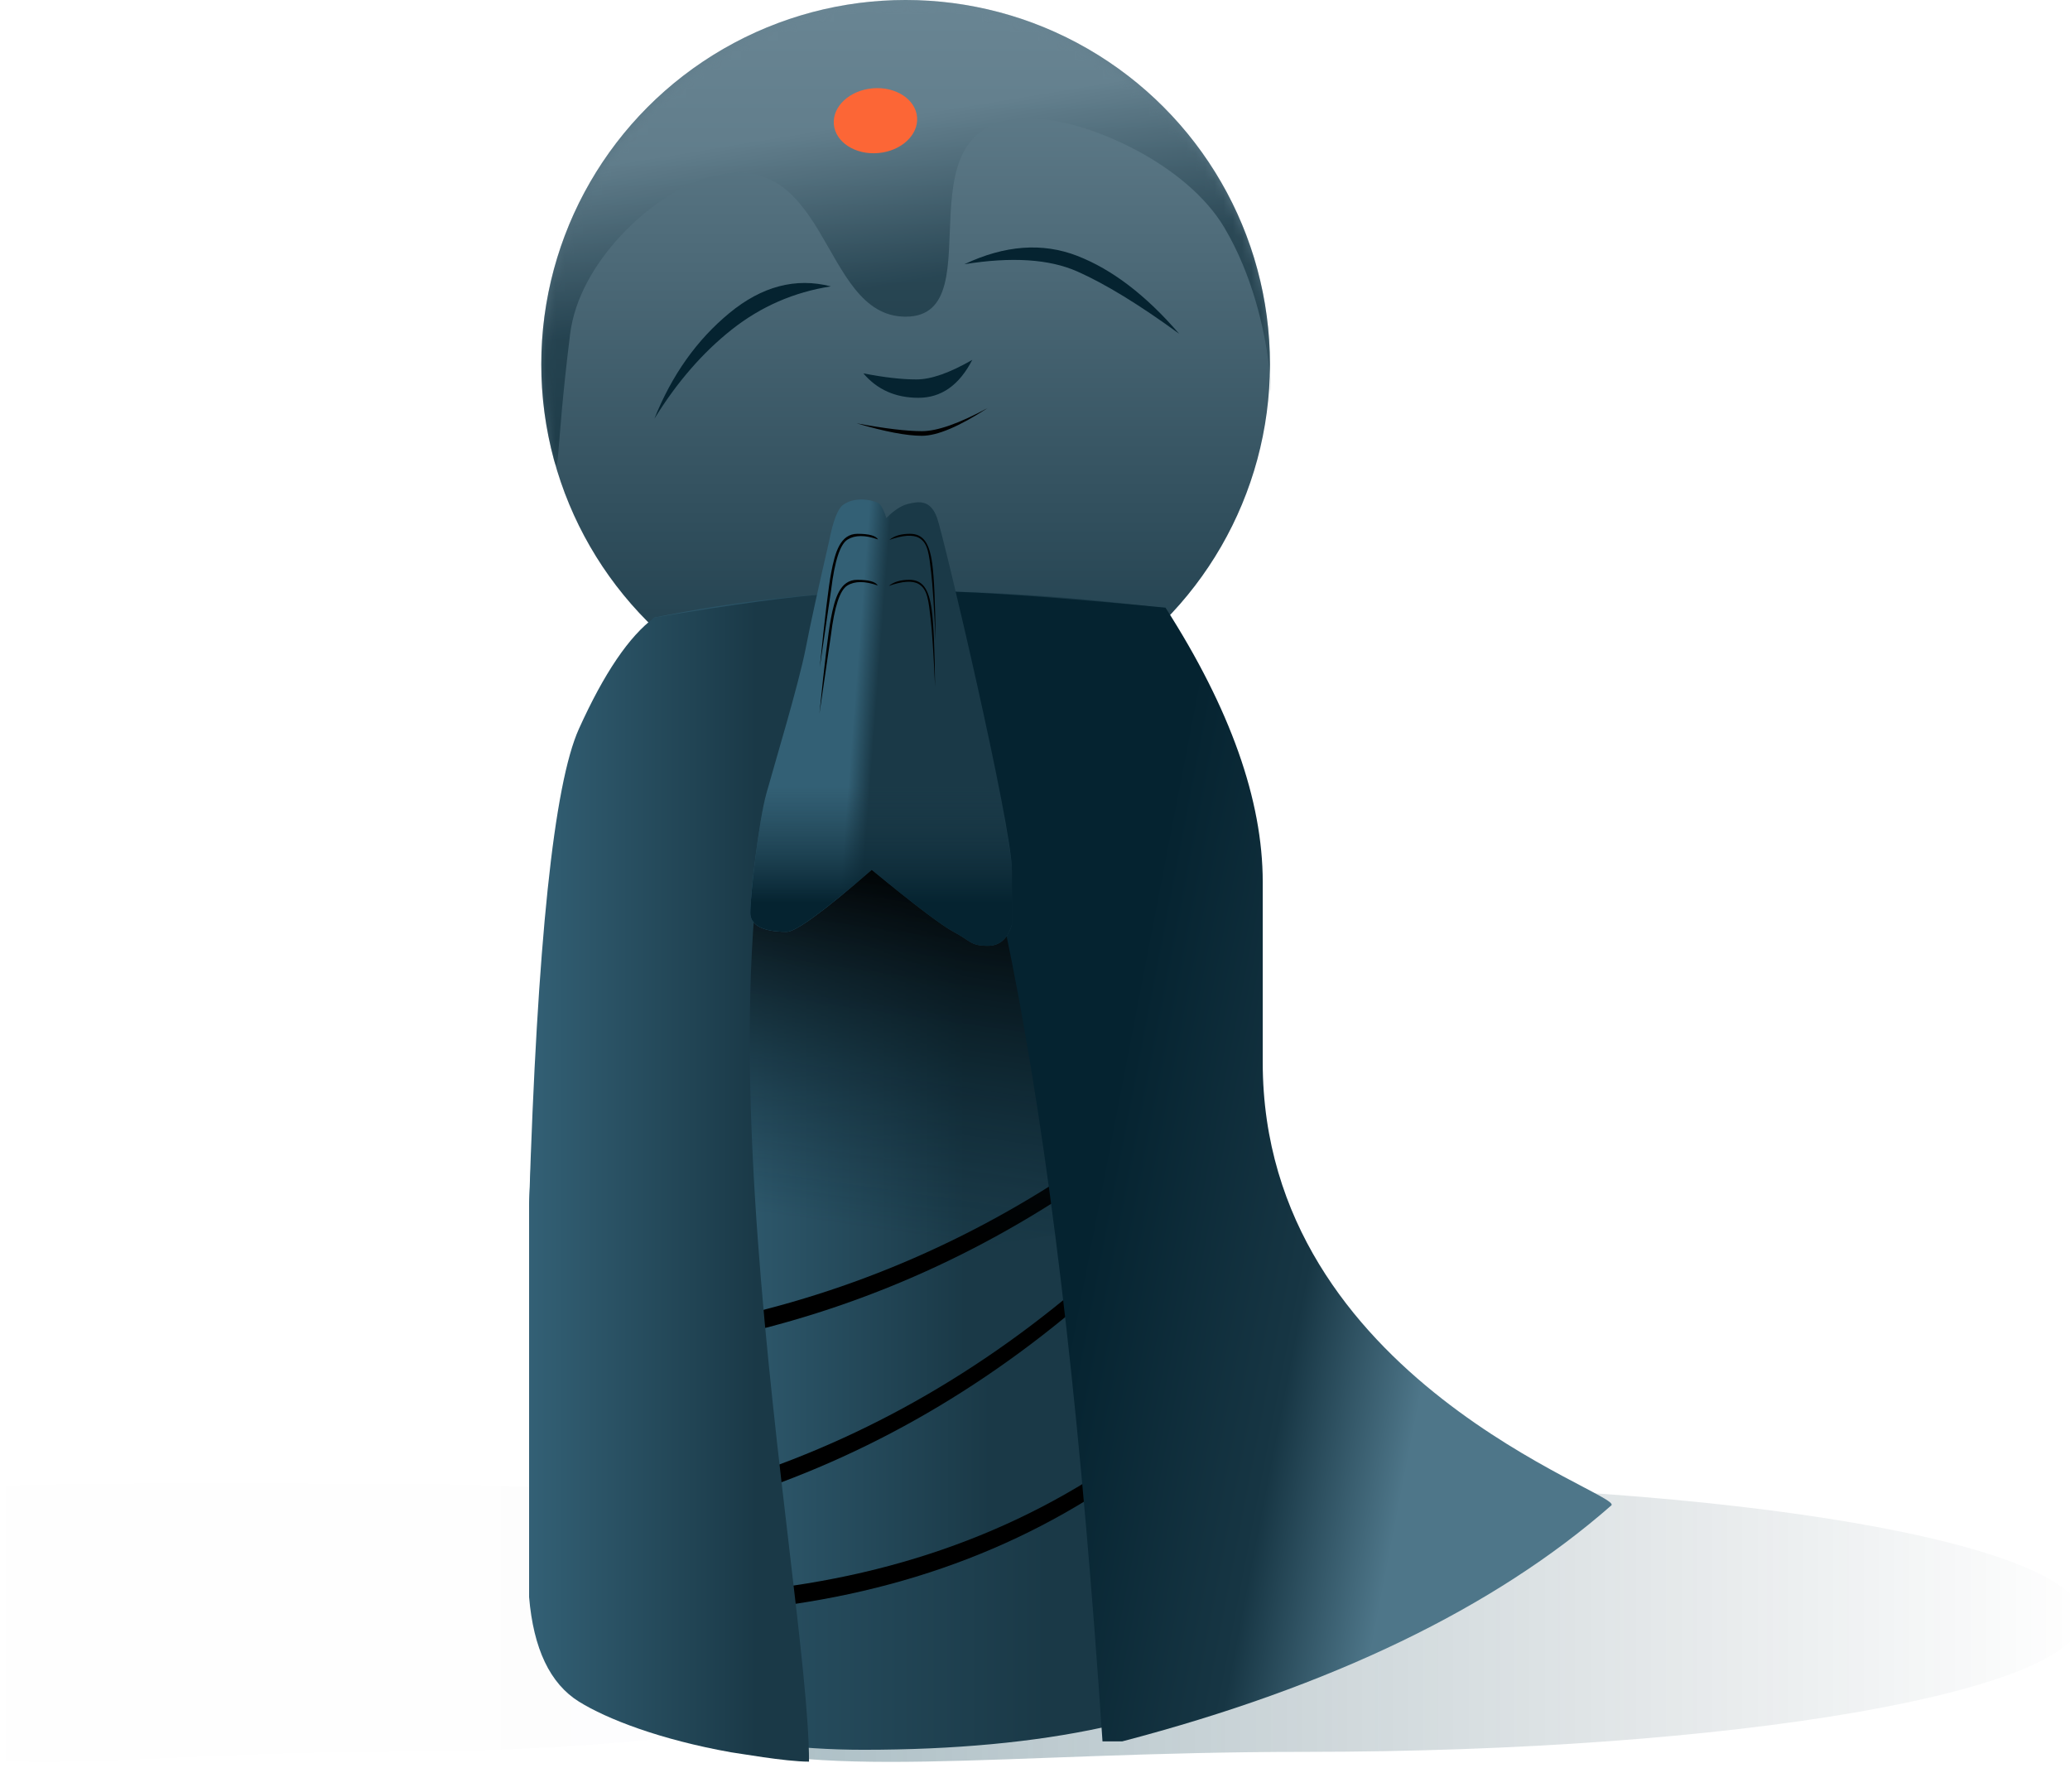 <svg xmlns="http://www.w3.org/2000/svg" xmlns:xlink="http://www.w3.org/1999/xlink" width="223" height="193" viewBox="0 0 223 193">
    <defs>
        <linearGradient id="prefix__a" x1="0%" x2="100%" y1="50%" y2="50%">
            <stop offset="0%" stop-color="#0C495E" stop-opacity=".4"/>
            <stop offset="100%" stop-color="#052330" stop-opacity="0"/>
        </linearGradient>
        <linearGradient id="prefix__c" x1="100%" x2="0%" y1="50%" y2="50%">
            <stop offset="0%" stop-color="#0C495E" stop-opacity=".01"/>
            <stop offset="100%" stop-color="#052330" stop-opacity="0"/>
        </linearGradient>
        <linearGradient id="prefix__f" x1="50%" x2="50%" y1="0%" y2="99.945%">
            <stop offset="0%" stop-color="#698593"/>
            <stop offset="99.945%" stop-color="#1A3947"/>
        </linearGradient>
        <linearGradient id="prefix__g" x1="53.963%" x2="45.862%" y1="56.958%" y2="24.875%">
            <stop offset="0%" stop-color="#052330"/>
            <stop offset="100%" stop-color="#698593"/>
        </linearGradient>
        <linearGradient id="prefix__k" x1=".055%" x2="70.457%" y1="49.945%" y2="49.945%">
            <stop offset="0%" stop-color="#336075"/>
            <stop offset="100%" stop-color="#1A3947"/>
        </linearGradient>
        <linearGradient id="prefix__n" x1=".055%" x2="70.457%" y1="49.945%" y2="49.945%">
            <stop offset="0%" stop-color="#336075"/>
            <stop offset="100%" stop-color="#1A3947"/>
        </linearGradient>
        <linearGradient id="prefix__q" x1=".055%" x2="70.457%" y1="49.945%" y2="49.945%">
            <stop offset="0%" stop-color="#336075"/>
            <stop offset="100%" stop-color="#1A3947"/>
        </linearGradient>
        <linearGradient id="prefix__t" x1=".055%" x2="70.457%" y1="49.945%" y2="49.945%">
            <stop offset="0%" stop-color="#336075"/>
            <stop offset="100%" stop-color="#1A3947"/>
        </linearGradient>
        <linearGradient id="prefix__u" x1="50%" x2="40.423%" y1="0%" y2="85.915%">
            <stop offset="0%"/>
            <stop offset="100%" stop-color="#052330" stop-opacity="0"/>
        </linearGradient>
        <linearGradient id="prefix__w" x1="30.487%" x2="74.777%" y1="49.945%" y2="63.327%">
            <stop offset="0%" stop-color="#052330"/>
            <stop offset="62.402%" stop-color="#173644"/>
            <stop offset="100%" stop-color="#4E7689"/>
        </linearGradient>
        <linearGradient id="prefix__x" x1=".055%" x2="70.457%" y1="49.945%" y2="49.945%">
            <stop offset="0%" stop-color="#336075"/>
            <stop offset="100%" stop-color="#1A3947"/>
        </linearGradient>
        <linearGradient id="prefix__y" x1="41.779%" x2="50%" y1="31.457%" y2="32.535%">
            <stop offset="0%" stop-color="#336075"/>
            <stop offset="100%" stop-color="#1A3947"/>
        </linearGradient>
        <linearGradient id="prefix__z" x1="50%" x2="50%" y1="13.719%" y2="76.827%">
            <stop offset=".069%" stop-color="#1A3947" stop-opacity="0"/>
            <stop offset="100%" stop-color="#052330"/>
        </linearGradient>
        <filter id="prefix__b" width="105.4%" height="130%" x="-2.7%" y="-15%" filterUnits="objectBoundingBox">
            <feGaussianBlur in="SourceGraphic" stdDeviation="1.5"/>
        </filter>
        <filter id="prefix__d" width="106.6%" height="130%" x="-3.3%" y="-15%" filterUnits="objectBoundingBox">
            <feGaussianBlur in="SourceGraphic" stdDeviation="1.5"/>
        </filter>
        <filter id="prefix__h" width="115.3%" height="123.9%" x="-7.6%" y="-12%" filterUnits="objectBoundingBox">
            <feGaussianBlur in="SourceGraphic" stdDeviation="2"/>
        </filter>
        <filter id="prefix__j" width="179.1%" height="134.5%" x="-39.5%" y="-17.2%" filterUnits="objectBoundingBox">
            <feGaussianBlur in="SourceGraphic" stdDeviation=".75"/>
        </filter>
        <filter id="prefix__l" width="137.4%" height="128.7%" x="-18.7%" y="-11%" filterUnits="objectBoundingBox">
            <feOffset dy="2" in="SourceAlpha" result="shadowOffsetOuter1"/>
            <feGaussianBlur in="shadowOffsetOuter1" result="shadowBlurOuter1" stdDeviation="2.5"/>
            <feColorMatrix in="shadowBlurOuter1" values="0 0 0 0 0.02 0 0 0 0 0.137 0 0 0 0 0.188 0 0 0 0.5 0"/>
        </filter>
        <filter id="prefix__o" width="140.5%" height="124.5%" x="-20.2%" y="-9.4%" filterUnits="objectBoundingBox">
            <feOffset dy="2" in="SourceAlpha" result="shadowOffsetOuter1"/>
            <feGaussianBlur in="shadowOffsetOuter1" result="shadowBlurOuter1" stdDeviation="2.5"/>
            <feColorMatrix in="shadowBlurOuter1" values="0 0 0 0 0.02 0 0 0 0 0.137 0 0 0 0 0.188 0 0 0 0.5 0"/>
        </filter>
        <filter id="prefix__r" width="140.5%" height="126.4%" x="-20.2%" y="-10.1%" filterUnits="objectBoundingBox">
            <feOffset dy="2" in="SourceAlpha" result="shadowOffsetOuter1"/>
            <feGaussianBlur in="shadowOffsetOuter1" result="shadowBlurOuter1" stdDeviation="2.5"/>
            <feColorMatrix in="shadowBlurOuter1" values="0 0 0 0 0.02 0 0 0 0 0.137 0 0 0 0 0.188 0 0 0 0.5 0"/>
        </filter>
        <filter id="prefix__v" width="116.9%" height="112.9%" x="-8.4%" y="-6.5%" filterUnits="objectBoundingBox">
            <feGaussianBlur in="SourceGraphic" stdDeviation="1"/>
        </filter>
        <filter id="prefix__A" width="128.7%" height="112.5%" x="-14.3%" y="-6.3%" filterUnits="objectBoundingBox">
            <feGaussianBlur in="SourceGraphic" stdDeviation=".3"/>
        </filter>
        <filter id="prefix__B" width="128.7%" height="112.5%" x="-14.3%" y="-6.3%" filterUnits="objectBoundingBox">
            <feGaussianBlur in="SourceGraphic" stdDeviation=".3"/>
        </filter>
        <filter id="prefix__C" width="136.1%" height="115.6%" x="-18.1%" y="-7.8%" filterUnits="objectBoundingBox">
            <feGaussianBlur in="SourceGraphic" stdDeviation=".3"/>
        </filter>
        <filter id="prefix__D" width="136.1%" height="115.6%" x="-18.1%" y="-7.8%" filterUnits="objectBoundingBox">
            <feGaussianBlur in="SourceGraphic" stdDeviation=".3"/>
        </filter>
        <path id="prefix__m" d="M101.312 112.5h41.5c3.158 21.189 4.408 36.348 3.75 45.48-12.748 8.526-27.831 13.141-45.25 13.845V112.5z"/>
        <path id="prefix__p" d="M101.312 91.5h41.5c.658 22.536.658 38.37 0 47.5-12.526 10.514-26.36 17.79-41.5 21.825V91.5z"/>
        <path id="prefix__s" d="M101.312 78.5h41.5c.658 22.536.658 38.37 0 47.5-12.748 8.527-26.581 14.135-41.5 16.825V78.5z"/>
        <circle id="prefix__e" cx="39.25" cy="39.25" r="39.25"/>
    </defs>
    <g fill="none" fill-rule="evenodd" transform="translate(-27)">
        <path fill="url(#prefix__a)" d="M167.562 188.705c46.254 0 83.75-6.467 83.75-14.445 0-7.977-37.496-14.444-83.75-14.444-46.253 0-82.817-.9-82.817 7.077 0 2.293 10.25 17.13 16.567 19.856 12.499 5.395 33.292 1.956 66.25 1.956z" filter="url(#prefix__b)"/>
        <path fill="url(#prefix__c)" d="M68.429 188.705c38.043 0 68.883-6.467 68.883-14.445 0-7.977-30.84-14.444-68.883-14.444-38.043 0-68.117-.9-68.117 7.077 0 2.293 8.431 17.13 13.627 19.856 10.28 5.395 27.382 1.956 54.49 1.956z" filter="url(#prefix__d)"/>
        <g transform="translate(85.312)">
            <g>
                <mask id="prefix__i" fill="#fff">
                    <use xlink:href="#prefix__e"/>
                </mask>
                <use fill="url(#prefix__f)" xlink:href="#prefix__e"/>
                <path fill="url(#prefix__g)" fill-opacity=".5" d="M39.25 34.111c10.048 0-1.934-22.444 14.417-21.305 5.676.396 15.853 4.879 19.911 11.697C79.773 34.913 78.5 48.068 78.5 39.25 78.5 17.573 60.927 0 39.25 0S0 17.573 0 39.25c0 3.16.374 6.234 1.079 9.178.986 4.115.34 1.043 2.03-12.455.978-7.812 8.818-14.846 14.206-16.652 13.882-4.653 12.52 14.79 21.935 14.79z" filter="url(#prefix__h)" mask="url(#prefix__i)"/>
            </g>
            <path fill="#052330" d="M12.182 45.11c1.878-4.698 4.57-8.493 8.076-11.384 3.507-2.892 7.153-3.85 10.939-2.878-3.977.619-7.535 2.168-10.673 4.648-3.138 2.48-5.919 5.684-8.342 9.613zM46.43 38.765c-1.403 2.723-3.337 4.085-5.802 4.085-2.465 0-4.442-.878-5.929-2.632 2.225.435 4.129.653 5.71.653 1.581 0 3.588-.702 6.02-2.106z"/>
            <path fill="#000" d="M38.252 51.322c-.193-3.655.124-6.199.95-7.63.826-1.43 2.388-3.238 4.684-5.42-2.008 2.349-3.425 4.24-4.251 5.67-.826 1.431-1.287 3.891-1.383 7.38z" filter="url(#prefix__j)" transform="rotate(-120 41.042 44.797)"/>
            <path fill="#052330" d="M45.579 28.462c4.36-2.055 8.414-2.355 12.165-.9 3.751 1.455 7.408 4.251 10.971 8.387-4.298-3.133-7.955-5.369-10.97-6.707-3.017-1.338-7.072-1.598-12.166-.78z"/>
            <ellipse cx="36" cy="13" fill="#FC6636" rx="4.5" ry="3.5" transform="rotate(-5 36 13)"/>
        </g>
        <path fill="url(#prefix__k)" d="M97.495 66.524C95.118 68.857 92.577 73.015 89.87 79c-2.706 5.985-4.663 22.92-5.871 50.805l1 42.234c.471 4.568 2.261 7.82 5.371 9.756 4.665 2.904 14.977 6.686 29.64 6.686 9.776 0 18.363-.8 25.762-2.403h2.117c6.259-1.43 10.026-2.857 11.302-4.283 1.913-2.138 3.733-34.11 3.841-46.473.108-12.363-.5-26.614-.5-39.822 0-8.805-3.491-18.82-10.474-30.045-11.05-1.336-20.8-1.922-29.247-1.758-8.447.164-16.886 1.106-25.317 2.827z"/>
        <use fill="#000" filter="url(#prefix__l)" xlink:href="#prefix__m"/>
        <use fill="url(#prefix__n)" xlink:href="#prefix__m"/>
        <use fill="#000" filter="url(#prefix__o)" xlink:href="#prefix__p"/>
        <use fill="url(#prefix__q)" xlink:href="#prefix__p"/>
        <use fill="#000" filter="url(#prefix__r)" xlink:href="#prefix__s"/>
        <use fill="url(#prefix__t)" xlink:href="#prefix__s"/>
        <path fill="url(#prefix__u)" d="M107.812 98L121.562 92.443 135.812 98 141.228 132.901 105.673 138.862z" filter="url(#prefix__v)"/>
        <path fill="url(#prefix__w)" d="M145.773 187.578h2.117c22.52-5.894 40.086-14.367 52.698-25.421 1.43-1.253-37.555-13.466-37.555-47.721V95c0-8.805-3.491-18.654-10.474-29.545-11.534-1.106-19.713-1.695-24.537-1.767-1.794-.026-6.743-2.39-5.21.01 10.93 17.098 18.583 58.392 22.96 123.88z"/>
        <path fill="url(#prefix__x)" d="M97.495 66.524c-2.71 2-5.418 5.991-8.124 11.976-2.706 5.985-4.496 23.086-5.371 51.305v42.234c.471 5.568 2.261 9.32 5.371 11.256 3.004 1.87 8.766 4.105 16.404 5.459.586.064 5.793 1.005 8.381 1.005 0-19.133-15.092-91.274 1.124-118.865 1.116-4.803 3.516-7.075 1.508-6.948-4.29.272-10.722 1.13-19.293 2.578z"/>
        <g>
            <path fill="url(#prefix__y)" d="M13.938.48C13.754.251 11.51-.522 10.007.57c-.588.426-1.096 1.743-1.524 3.95-1.182 5.12-2.02 8.956-2.513 11.505-.74 3.825-3.4 12.612-4.237 15.643C.895 34.698 0 42.703 0 44.517c0 1.812 2.452 2.054 3.914 2.054.975 0 4.03-2.228 9.168-6.682 4.632 3.794 7.575 6.021 8.827 6.682 1.878.99 1.793 1.504 3.69 1.504 1.264 0 2.125-.754 2.58-2.26v-5.926c0-4.816-7.323-35.836-8.052-37.895C19.4-.066 18.058.22 16.984.48c-.716.174-1.493.678-2.33 1.514-.187-.645-.426-1.15-.716-1.514z" transform="translate(107.829 53.805)"/>
            <path fill="url(#prefix__z)" d="M1.733 31.667C.895 34.698 0 42.703 0 44.517c0 1.812 2.452 2.054 3.914 2.054.975 0 4.03-2.228 9.168-6.682 4.632 3.794 7.575 6.021 8.827 6.682 1.878.99 1.793 1.504 3.69 1.504 1.264 0 2.125-.754 2.58-2.26v-5.926c0-1.3-.828-5.447-1.332-8.222-7.416-3.564-24.503-2.212-25.114 0z" transform="translate(107.829 53.805)"/>
            <path fill="#000" d="M13.734 9.263c-.233-.408-.97-.612-2.213-.612-1.863 0-2.423 2-2.84 4.18-.278 1.455-.688 4.86-1.23 10.215l1.23-8.396c.38-3.1.972-4.895 1.777-5.387.804-.491 1.896-.491 3.276 0z" filter="url(#prefix__A)" transform="translate(107.829 53.805)"/>
            <path fill="#000" d="M13.766 4.307c-.233-.408-.97-.612-2.212-.612-1.864 0-2.424 1.999-2.84 4.18-.279 1.454-.689 4.859-1.23 10.214l1.23-8.396c.379-3.1.971-4.895 1.776-5.386.805-.492 1.897-.492 3.276 0z" filter="url(#prefix__B)" transform="translate(107.829 53.805)"/>
            <path fill="#000" d="M19.907 9.307c-.525-.437-1.26-.656-2.206-.656-1.42 0-2.097.951-2.406 3.18-.206 1.487-.33 4.268-.37 8.344.168-3.614.328-6.061.48-7.342.227-1.92.32-3.183 1.309-3.741.659-.373 1.723-.3 3.193.215z" filter="url(#prefix__C)" transform="translate(107.829 53.805) matrix(-1 0 0 1 34.832 0)"/>
            <path fill="#000" d="M19.966 4.35c-.525-.437-1.26-.655-2.206-.655-1.419 0-2.097.95-2.406 3.18-.206 1.487-.33 4.268-.37 8.343.169-3.613.329-6.06.48-7.34.227-1.922.32-3.184 1.309-3.743.659-.372 1.723-.3 3.193.215z" filter="url(#prefix__D)" transform="translate(107.829 53.805) matrix(-1 0 0 1 34.95 0)"/>
        </g>
    </g>
</svg>
